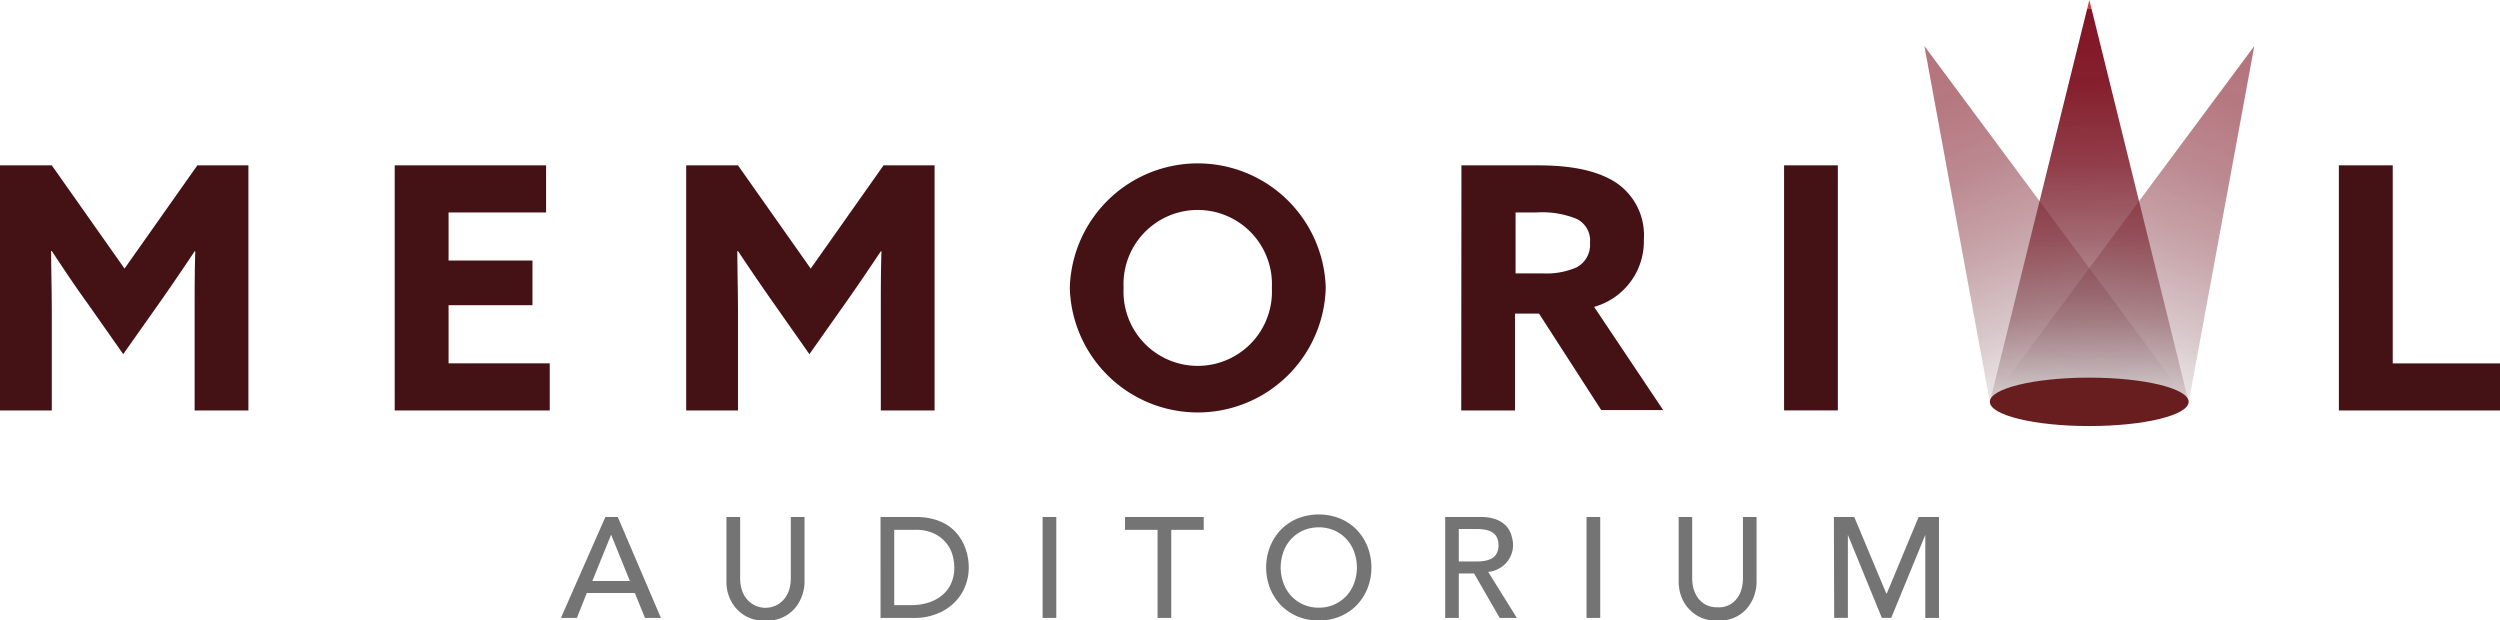 <svg data-name="Layer 1" xmlns="http://www.w3.org/2000/svg" xmlns:xlink="http://www.w3.org/1999/xlink" viewBox="0 0 266.4 66.12"><defs><linearGradient id="a" x1="304.05" y1="3.09" x2="320.96" y2="44.9" gradientTransform="matrix(-1 0 0 1 542.76 0)" gradientUnits="userSpaceOnUse"><stop offset="0" stop-color="#d33f3c"/><stop offset="0" stop-color="#821525"/><stop offset=".17" stop-color="#811827" stop-opacity=".97"/><stop offset=".35" stop-color="#801f2d" stop-opacity=".87"/><stop offset=".53" stop-color="#7d2c38" stop-opacity=".71"/><stop offset=".71" stop-color="#793e47" stop-opacity=".49"/><stop offset=".89" stop-color="#74555a" stop-opacity=".2"/><stop offset="1" stop-color="#716567" stop-opacity="0"/></linearGradient><linearGradient id="b" x1="342" y1="3.09" x2="358.91" y2="44.9" gradientTransform="translate(-135.43)" xlink:href="#a"/><linearGradient id="c" x1="223.35" y1="-.6" x2="222.59" y2="45.54" xlink:href="#a"/></defs><path d="M64.51 55.09h1.32l4.6 10.76h-1.7l-1.08-2.66h-5.12l-1.06 2.66h-1.7zm2.61 6.82l-2-4.93-2 4.93zm11.75-6.82v6.59a4.31 4.31 0 00.13 1 3 3 0 00.46 1 2.59 2.59 0 004.22 0 3 3 0 00.46-1 4.31 4.31 0 00.13-1v-6.59h1.46v6.82a4.27 4.27 0 01-.32 1.71 3.91 3.91 0 01-.88 1.38 3.84 3.84 0 01-1.32.87 4.63 4.63 0 01-3.28 0 3.84 3.84 0 01-1.32-.87 3.91 3.91 0 01-.88-1.33 4.27 4.27 0 01-.32-1.71v-6.87zm14.96 0h3.75a7 7 0 012 .26 5.25 5.25 0 011.49.69 4.36 4.36 0 011.05 1 5.16 5.16 0 01.66 1.15 6 6 0 01.35 1.19 6.22 6.22 0 01.1 1.09 5.3 5.3 0 01-.38 2 4.93 4.93 0 01-1.12 1.71 5.36 5.36 0 01-1.85 1.21 6.47 6.47 0 01-2.54.46h-3.51zm1.46 9.39h1.84a5.92 5.92 0 001.75-.25 4.34 4.34 0 001.45-.75 3.52 3.52 0 001-1.26 4 4 0 00.36-1.75 5.3 5.3 0 00-.16-1.21 3.52 3.52 0 00-.63-1.31 3.72 3.72 0 00-1.29-1.06 4.49 4.49 0 00-2.12-.43h-2.2zm15.81-9.39h1.46v10.76h-1.46zm12.25 1.37h-3.47v-1.37h8.39v1.37h-3.46v9.39h-1.46zm17.18 9.66a5.76 5.76 0 01-2.26-.43 5.36 5.36 0 01-1.77-1.19 5.63 5.63 0 01-1.16-1.8 6.13 6.13 0 010-4.46 5.63 5.63 0 011.16-1.8 5.36 5.36 0 011.77-1.19 6.15 6.15 0 014.52 0 5.36 5.36 0 011.77 1.19 5.63 5.63 0 011.16 1.8 6.13 6.13 0 010 4.46 5.63 5.63 0 01-1.16 1.8 5.36 5.36 0 01-1.77 1.19 5.76 5.76 0 01-2.26.43zm0-1.37a3.89 3.89 0 001.67-.34 4 4 0 001.28-.92 4.05 4.05 0 00.82-1.36 4.9 4.9 0 000-3.32 3.93 3.93 0 00-2.1-2.28 4.27 4.27 0 00-3.34 0 3.93 3.93 0 00-2.1 2.28 4.9 4.9 0 000 3.32 4.05 4.05 0 00.82 1.36 3.91 3.91 0 002.95 1.26zM154 55.09h3.78a4.57 4.57 0 011.7.28 2.91 2.91 0 011.06.72 2.5 2.5 0 01.53 1 3.56 3.56 0 01.16 1 2.57 2.57 0 01-.19 1 2.76 2.76 0 01-.52.87 2.86 2.86 0 01-.84.65 2.78 2.78 0 01-1.1.33l3.06 4.91h-1.83l-2.73-4.74h-1.63v4.74H154zm1.45 4.74h1.92a4.76 4.76 0 00.84-.07 2.21 2.21 0 00.75-.25 1.37 1.37 0 00.52-.52 1.8 1.8 0 00.2-.89 1.78 1.78 0 00-.2-.89 1.37 1.37 0 00-.52-.52 2.21 2.21 0 00-.75-.25 4.76 4.76 0 00-.84-.07h-1.92zm13.61-4.74h1.46v10.76h-1.46zm11.26 0v6.59a4.31 4.31 0 00.13 1 3.2 3.2 0 00.46 1 2.55 2.55 0 00.84.75 2.59 2.59 0 001.27.28 2.36 2.36 0 002.11-1 2.8 2.8 0 00.46-1 4.33 4.33 0 00.14-1v-6.62h1.45v6.82a4.45 4.45 0 01-.31 1.71A4.09 4.09 0 01186 65a3.84 3.84 0 01-1.32.87 4.63 4.63 0 01-3.28 0 3.84 3.84 0 01-1.32-.87 3.91 3.91 0 01-.88-1.33 4.45 4.45 0 01-.32-1.71v-6.87zm15.1 0h2.17l3.41 8.14h.06l3.39-8.14h2.17v10.76h-1.46V57l-3.63 8.84h-1L196.91 57v8.84h-1.46z" fill="#747474"/><path opacity=".6" fill="url(#a)" d="M233.24 42.82l6.98-37.92-28.17 37.92h21.19z"/><path opacity=".6" fill="url(#b)" d="M212.04 42.82L205.06 4.9l28.16 37.92h-21.18z"/><path d="M9.34 32.34C8 30.5 6.74 28.59 5.52 26.75h-.07c0 1.88.07 4.33.07 6.5v10.49H0V17.62h5.52l7.75 11 7.76-11h5.44v26.12h-5.73V33.28c0-2.17 0-4.62.07-6.5h-.07c-1.23 1.84-2.52 3.75-3.82 5.59l-3.79 5.37zm32.72-14.72h16.13v5.02H47.8v5.12h8.94v4.76H47.8v6.2h10.78v5.02H42.06V17.62zm40.4 14.72c-1.3-1.84-2.59-3.75-3.82-5.59h-.07c0 1.88.07 4.33.07 6.5v10.49h-5.52V17.62h5.52l7.75 11 7.76-11h5.44v26.12h-5.73V33.28c0-2.17 0-4.62.07-6.5h-.07c-1.23 1.84-2.52 3.75-3.82 5.59l-3.79 5.37zM114 30.68a13.64 13.64 0 0127.27 0 13.64 13.64 0 01-27.27 0m21.53 0a7.91 7.91 0 10-15.8 0 7.91 7.91 0 1015.8 0m20.2-13.06h8.19c3.1 0 6 .43 8.11 1.73a6.72 6.72 0 013.14 6.14 7.26 7.26 0 01-5.3 7.21l7.36 11h-6.6L164 33.42h-2.56v10.32h-5.73zm8.62 11.51a8.13 8.13 0 003.61-.62 2.71 2.71 0 001.47-2.63 2.57 2.57 0 00-1.43-2.56 9.81 9.81 0 00-4.3-.68h-2.2v6.49zm25.76-11.51h5.73v26.11h-5.73zm59.12 0h5.74v21.1h11.43v5.02h-17.17V17.62z" fill="#441214"/><path fill="url(#c)" d="M222.64 0l-10.6 42.82h21.18L222.64 0z"/><ellipse cx="222.63" cy="42.82" rx="10.59" ry="2.58" fill="#681d1f"/></svg>